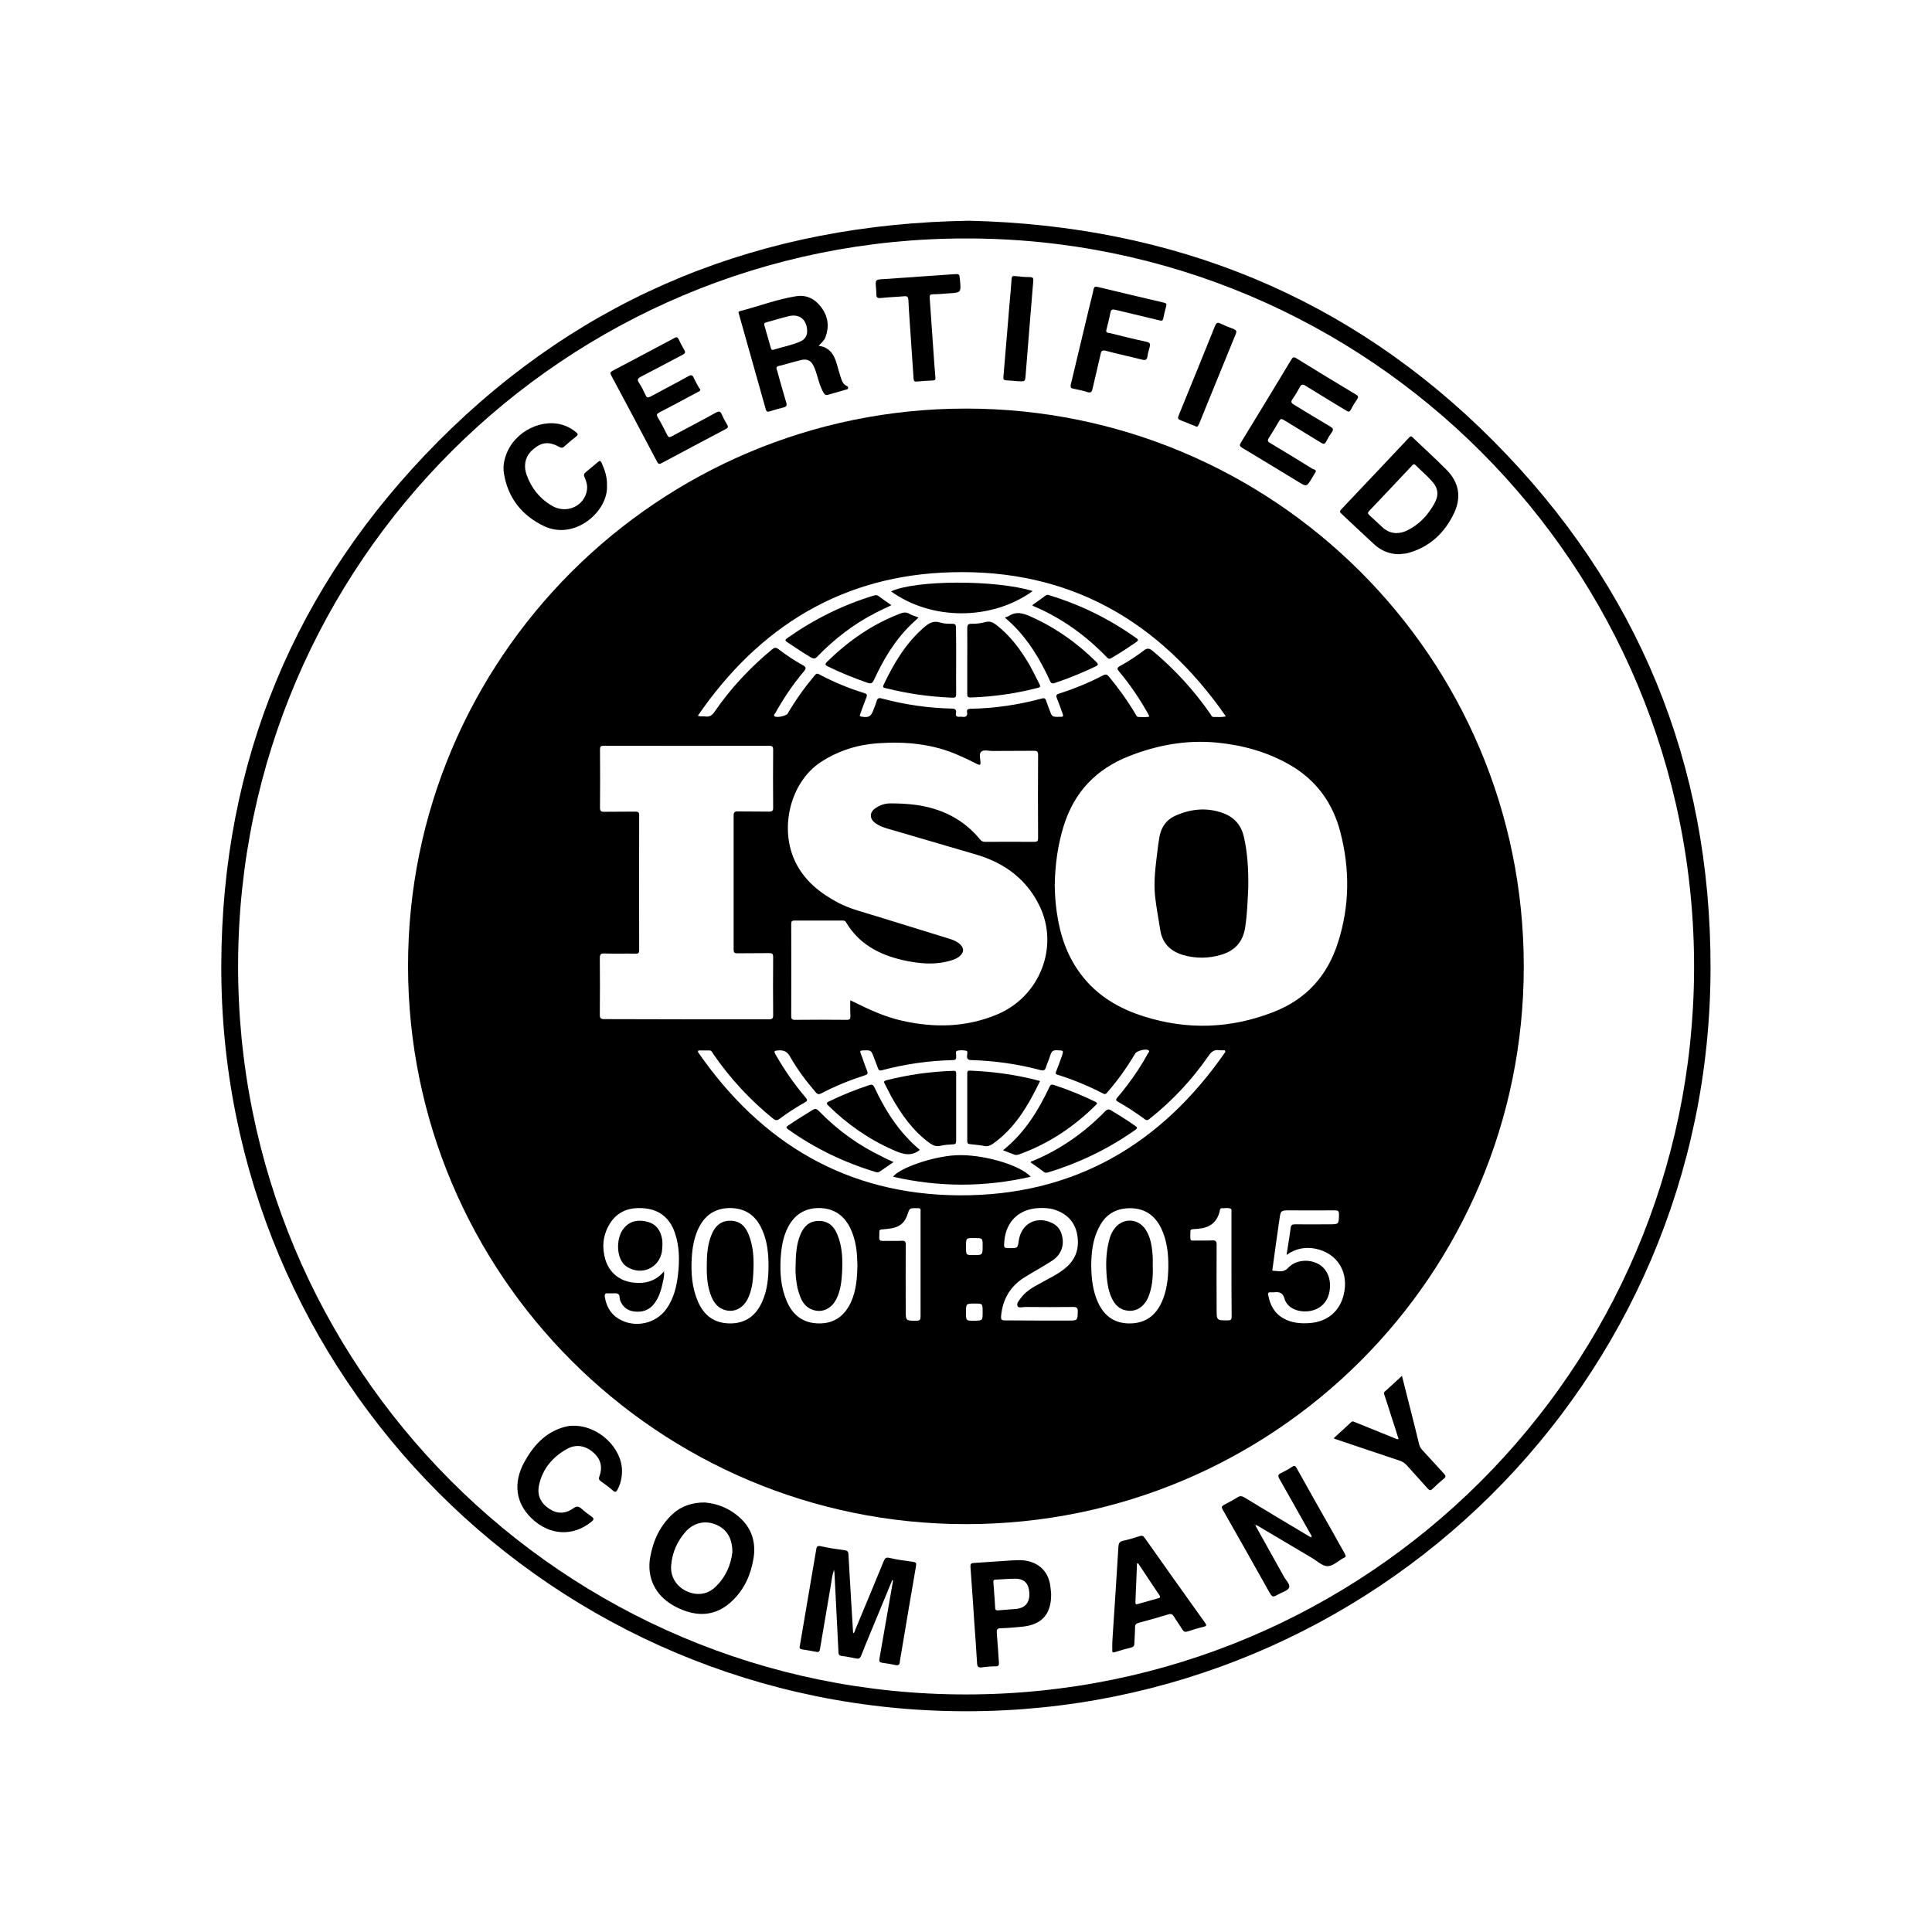 <?xml version="1.0" encoding="utf-8"?>
<!-- Generator: Adobe Illustrator 27.4.0, SVG Export Plug-In . SVG Version: 6.00 Build 0)  -->
<svg version="1.1" id="Layer_1" xmlns="http://www.w3.org/2000/svg" xmlns:xlink="http://www.w3.org/1999/xlink" x="0px" y="0px"
	 viewBox="0 0 1080 1080" style="enable-background:new 0 0 1080 1080;" xml:space="preserve">
<g>
	<path d="M540.1,956.6c-230.4,0-417.2-186.5-416.4-417.3c0.4-113.6,41.1-211.9,121.3-292.6c81.6-82,181.6-121.6,296.9-123.3
		c113.8,2.7,212.4,42.2,292.9,123.1c80.9,81.4,121.7,180.5,121.4,295.2C955.7,773.1,767.7,956.7,540.1,956.6z M540,133.3
		c-223.8-0.1-406,180.9-406.9,405.2c-0.9,225.9,181.9,408.8,407,408.7c224.5-0.1,405.9-181.5,406.9-405
		C948,315.6,764.5,133.1,540,133.3z"/>
	<path d="M540,852c-172.2,0-311.8-139.6-311.9-311.9C228,368.1,367.7,228.4,540,228.4c171.7,0,311.8,138.7,311.8,311.9
		C851.8,712.8,712.3,852,540,852z M589.6,494.9c0.1,5,0.4,10.2,1.2,15.4c1.8,12.5,5.7,24.1,13.4,34.3c9,12,21.3,19.2,35.3,23.6
		c24.3,7.7,48.5,6.8,72.2-2.4c18.4-7.1,30.3-20.2,36.3-39.1c6.5-20.4,6.6-40.8,1.3-61.4c-4.2-16.4-13.5-29.2-28.2-37.7
		c-12.7-7.3-26.5-11.1-41-12.5c-17-1.6-33.2,1.4-49,7.6c-18.3,7.2-30.5,20-36.4,38.7C591.3,472.3,589.8,483.3,589.6,494.9z
		 M475.3,559.2c1.2,0.5,1.9,0.9,2.6,1.2c8.5,4.2,17,8.1,26.4,10.2c18.2,4.1,36,3.7,53.3-3.6c23.5-9.9,34.5-37.4,23.7-60.2
		c-7.2-15.2-19.7-24.4-35.6-29.1c-16.6-4.9-33.2-9.7-49.9-14.6c-2.3-0.7-4.5-1.5-6.5-3c-3.4-2.5-3.3-6.1,0.2-8.4
		c2.5-1.7,5.2-2.6,8.3-2.6c4.6,0,9.2,0.2,13.8,0.8c14.5,1.9,26.9,7.9,36.3,19.4c0.8,1,1.6,1.3,2.8,1.3c9.2,0,18.3-0.1,27.5,0
		c1.7,0,2.1-0.5,2.1-2.1c-0.1-15.5-0.1-31,0-46.5c0-1.8-0.5-2.3-2.3-2.3c-7.8,0.1-15.6,0-23.4,0.1c-2.1,0-4.8-0.9-6.2,0.5
		c-1.2,1.2-0.4,3.8-0.3,5.8c0.1,1.5-0.3,1.8-1.7,1.1c-3.4-1.7-6.8-3.4-10.3-4.9c-14.5-6.5-29.9-7.9-45.5-6.8
		c-11.4,0.8-22,4.2-31.6,10.4c-17.4,11.3-23.8,37.8-13.9,56.9c5.2,10,13.6,16.6,23.4,21.8c6.8,3.6,14.3,5.3,21.5,7.6
		c13.5,4.2,27,8.3,40.5,12.5c2.3,0.7,4.7,1.6,6.5,3.5c1.8,1.9,1.8,3.8,0.1,5.7c-1.4,1.5-3.2,2.3-5.1,2.9c-9.3,2.9-18.6,1.9-27.8-0.2
		c-13.1-3.1-24.2-9.1-31.3-21.1c-0.6-1-1.3-0.9-2.2-0.9c-8.8,0-17.7,0-26.5,0c-1.4,0-1.9,0.3-1.9,1.8c0.1,17.2,0,34.4,0,51.6
		c0,1.5,0.4,2.1,2,2.1c9.7-0.1,19.4-0.1,29.1,0c1.6,0,2-0.5,2-2.1C475.2,565,475.3,562.3,475.3,559.2z M383.6,569.8
		c15.4,0,30.9,0,46.3,0c1.8,0,2.3-0.5,2.3-2.3c-0.1-10.8-0.1-21.6,0-32.5c0-1.9-0.6-2.2-2.3-2.2c-5.9,0.1-11.8,0-17.7,0.1
		c-1.7,0-2.1-0.5-2.1-2.2c0-24.9,0-49.8,0-74.7c0-1.9,0.5-2.5,2.4-2.4c5.8,0.1,11.6,0,17.4,0.1c1.8,0,2.3-0.5,2.3-2.3
		c-0.1-10.7-0.1-21.5,0-32.2c0-1.7-0.4-2.3-2.2-2.3c-30.9,0.1-61.7,0-92.6,0c-1.5,0-2,0.4-2,2c0.1,10.9,0.1,21.8,0,32.7
		c0,1.9,0.7,2.2,2.3,2.2c5.8-0.1,11.6,0,17.4-0.1c1.6,0,2.2,0.3,2.2,2c-0.1,25.1,0,50.3,0,75.4c0,1.8-0.7,2.1-2.2,2
		c-5.7-0.1-11.5,0.1-17.2-0.1c-2.2-0.1-2.6,0.7-2.6,2.7c0.1,10.5,0.1,21,0,31.5c0,2,0.5,2.5,2.5,2.5
		C353,569.7,368.3,569.8,383.6,569.8z M685,588c-0.1-0.3-0.2-0.6-0.4-0.9c-1,0-2.1,0.1-3,0c-2.8-0.5-4.4,0.8-6,3.1
		c-9.2,13.3-20.1,25-32.8,35.1c-0.9,0.7-1.5,1.3-2.8,0.4c-4.8-3.6-9.8-6.8-15-9.8c-1.5-0.8-1.2-1.4-0.3-2.5c1.9-2.2,3.7-4.4,5.4-6.7
		c4.3-5.6,8.2-11.6,11.6-17.8c0.3-0.5,1.2-1.2,0.3-1.8c-1.4-1-6.5,0.3-7.4,1.8c-4.5,7.6-9.6,14.8-15.4,21.5
		c-0.7,0.8-1.2,1.6-2.5,0.9c-8.2-4.2-16.7-7.8-25.5-10.5c-1.1-0.3-1.3-0.8-0.8-1.9c1.1-2.6,2-5.3,3-8c1.3-3.8,1.3-3.7-2.7-3.8
		c-2.1-0.1-2.9,0.7-3.5,2.6c-0.7,2.4-1.8,4.6-2.5,6.9c-0.5,1.7-1.3,2-3,1.6c-12.7-3.4-25.5-5.2-38.6-5.6c-2,0-2.7-0.7-2.5-2.6
		c0.1-0.9,0.5-2.4-0.4-2.6c-1.7-0.4-3.5-0.4-5.2,0c-1.1,0.3-0.4,1.8-0.5,2.8c-0.1,1.1,0.4,2.3-1.6,2.4c-13.6,0.3-26.9,2.2-40,5.7
		c-1.2,0.3-1.7,0-2.1-1.1c-0.7-2-1.5-3.9-2.2-5.8c-1.6-4.4-1.6-4.4-6.3-4.2c-1.3,0-1.7,0.3-1.2,1.6c1.3,3.3,2.3,6.6,3.6,9.8
		c0.6,1.5,0.3,2-1.2,2.5c-8.4,2.7-16.6,6-24.4,10.1c-1.4,0.7-2.1,0.6-3.1-0.6c-5.3-6.2-10.2-12.6-14.2-19.7c-1.7-3.1-3.7-4-7-3.7
		c-2,0.2-2.3,0.4-1.3,2.2c4.9,8.6,10.5,16.7,16.9,24.2c1.1,1.3,1,1.8-0.4,2.6c-4.9,2.8-9.7,5.8-14.2,9.2c-1.5,1.2-2.4,0.9-3.8-0.2
		c-12.9-10.5-24-22.5-33.4-36.2c-0.5-0.8-0.9-1.8-2.1-1.8c-2,0-4,0-6.1,0c-0.1,0.3-0.2,0.6-0.3,0.8c35.2,51,83.3,79.8,145.9,80.2
		C600,668.6,649.1,639.9,685,588z M390.1,400.1c1.6,0.6,2.9,0.2,4,0.4c2.5,0.4,4-0.6,5.4-2.7c9-13.1,19.8-24.6,32.1-34.8
		c1.3-1.1,2.2-1.2,3.6-0.1c4.3,3.3,8.8,6.3,13.5,8.9c2.1,1.1,2,1.9,0.6,3.6c-6.1,7.2-11.3,15-15.9,23.2c-0.3,0.5-1.2,1.1-0.4,1.8
		c1.1,1,6.6-0.2,7.3-1.5c4.4-7.5,9.4-14.5,15-21.2c0.8-1,1.4-1.5,2.7-0.7c8.1,4.3,16.5,7.8,25.3,10.5c1.5,0.5,1.5,1.1,1,2.4
		c-1.2,3-2.3,6.1-3.4,9.2c-0.2,0.6-0.7,1.3,0.6,1.5c4.1,0.7,5.4,0,6.8-3.9c0.6-1.6,1.3-3.1,1.7-4.7c0.5-1.8,1.4-2,3.1-1.5
		c12.7,3.4,25.7,5.3,38.9,5.6c2.1,0,2.7,0.7,2.4,2.6c-0.3,1.6,0.5,2.1,2,2c0.5-0.1,1-0.1,1.4,0c2,0.3,3.2-0.3,2.8-2.6
		c-0.3-1.5,0.5-1.8,1.9-1.9c13.5-0.2,26.8-2.2,39.8-5.7c1.3-0.4,2.1-0.2,2.5,1.2c0.5,1.7,1.2,3.3,1.8,4.9c1.5,4.2,1.5,4.2,5.9,4.1
		c0.2,0,0.3,0,0.5,0c1.2,0.1,1.5-0.4,1.1-1.5c-1.1-3-2.1-6-3.3-8.9c-0.7-1.6-0.2-2.1,1.3-2.6c8.5-2.7,16.7-6.1,24.6-10.2
		c1.4-0.7,2.2-0.5,3.1,0.6c5.5,6.6,10.5,13.6,14.9,21c0.4,0.7,0.7,1.7,1.8,1.7c2,0,3.9,0.3,6-0.2c-0.2-0.5-0.4-1-0.6-1.4
		c-4.7-8.4-10.1-16.4-16.3-23.8c-1.2-1.4-1.3-2.1,0.5-3.1c4.6-2.5,9-5.4,13.2-8.6c1.9-1.5,3.1-1.4,5,0.1
		c12.3,10.3,23.1,22,32.3,35.3c0.5,0.7,0.7,1.7,1.8,1.7c2.1,0,4.2,0.2,6.9-0.3c-37.3-53.7-87.8-82.4-153.2-80.6
		C471.3,321.4,424.5,350,390.1,400.1z M371.2,710.7c0.2,2.3-0.2,4-0.6,5.7c-0.9,4.5-2.1,8.8-5,12.5c-2.9,3.7-6.8,4.8-11.3,4.2
		c-3.7-0.5-6.2-2.6-7.6-6.1c-0.5-1.3,0-3.2-1.4-3.8c-1.2-0.5-2.8-0.1-4.2-0.2c-0.4,0-0.8,0-1.2,0c-1.5-0.2-2,0.4-1.8,1.9
		c0.8,5.2,3.1,9.5,7.7,12.3c8.9,5.4,20.8,2.9,26.8-5.6c4-5.7,5.6-12.2,6.4-19c0.9-8,0.9-15.9-1.8-23.6c-2.7-7.8-8.2-12.6-16.5-13.5
		c-8.5-0.9-15.7,1.4-20.2,9.2c-3.5,6.1-4.1,12.7-2.1,19.4c2.2,7.4,8.1,12.1,15.8,12.9C360.8,717.7,366.5,716.2,371.2,710.7z
		 M610,707.3c0.1,7.2,0.8,14.2,3.8,20.8c3.6,7.8,9.5,11.9,18.2,11.7c8.5-0.2,14.1-4.5,17.5-12.1c2.7-6.1,3.5-12.7,3.6-19.3
		c0.1-7.5-0.7-14.9-4-21.8c-3.5-7.2-9.2-11.2-17.4-11.2c-8.3,0-14.1,3.8-17.6,11.2C610.8,693.1,610.1,700.2,610,707.3z M479.3,707.1
		c-0.1-3.1-0.2-6.7-0.8-10.2c-0.6-3.6-1.6-7.1-3.2-10.4c-3.5-7.1-9.1-11-17.1-11.2c-8.2-0.1-14,3.6-17.7,10.7
		c-2.8,5.4-3.7,11.3-4.1,17.3c-0.5,8.3,0.1,16.5,3.5,24.3c3.4,7.8,9.2,12.1,17.9,12.2s14.5-4.4,18-12.1
		C478.6,721.3,479.2,714.5,479.3,707.1z M429.6,707.6c0-7-0.7-14-3.7-20.5c-3.5-7.7-9.3-11.8-18-11.8c-8.5,0.1-14.2,4.3-17.7,11.9
		c-2.3,5.1-3.2,10.5-3.5,16c-0.5,8.4,0.1,16.7,3.5,24.5c3.4,7.7,9.1,12,17.7,12.1c8.7,0.1,14.6-4.2,18.1-12
		C428.9,721.4,429.6,714.5,429.6,707.6z M719.2,701.5c0.8-5.5,1.7-10.3,2.3-15.2c0.2-1.5,0.9-1.9,2.3-1.9c6.4,0.1,12.7,0,19.1,0
		c5.6,0,5.5,0,5.6-5.6c0-2-0.7-2.2-2.4-2.2c-8.3,0.1-16.7,0-25,0c-5.1,0-5.2,0-5.9,5.1c-1.3,9-2.6,18.1-3.8,27.2
		c-0.1,0.6-0.5,1.5,0.5,1.5c2.8,0,5.5,1.2,8.1-1.6c4.2-4.5,11.5-5.2,17-2.2c5.1,2.8,7.5,9,6.1,15.8c-1.2,6-5.7,10-11.9,10.6
		c-6,0.6-11.7-2-13.1-6.9c-1-3.6-3-4-5.9-3.7c-0.7,0.1-1.4,0-2.2,0c-1,0-1.2,0.4-1.1,1.3c1,5.7,3.4,10.4,8.6,13.3
		c4.6,2.6,9.7,3,14.8,2.6c9.6-0.8,16.3-6.3,18.7-15.3c3.4-12.8-3.2-23.8-15.8-26.3C729.7,697,724.4,697.8,719.2,701.5z M580.8,738.2
		c5.5,0,11,0,16.5,0c5.1,0,5,0,5.2-5.1c0-2.1-0.7-2.5-2.6-2.5c-8.9,0.1-17.8,0.1-26.7,0c-1.5,0-3.9,0.8-4.4-0.5
		c-0.7-1.6,1-3.3,2.1-4.8c2.6-3.4,6.1-5.5,9.8-7.5c5.3-3,10.8-5.4,15.4-9.4c5.7-5,7.4-11.4,6-18.6c-1.4-7-5.9-11.4-12.6-13.6
		c-2.8-0.9-5.8-1-8.7-0.9c-11.2,0.5-18.5,7.5-19.4,18.7c-0.3,3.7-0.3,3.7,3.3,3.7c4.2,0,4.2,0,4.8-4.2c1.4-9.5,9.8-14,18.5-9.9
		c2.8,1.3,4.7,3.5,5.5,6.5c1.7,5.7-0.1,11.2-5.3,14.6c-4.9,3.2-10.1,6-15.1,9.1c-8.3,5-12.7,12.5-13.5,22.1c-0.1,1.7,0.3,2.2,2,2.2
		C567.9,738.1,574.3,738.2,580.8,738.2z M688.4,706.7c0-9.6,0-19.2,0-28.9c0-0.7,0.1-1.8-0.2-2c-1.6-0.9-3.4-0.3-5.1-0.4
		c-1.2-0.1-1.1,1-1.3,1.7c-1.5,6.4-5.8,9.3-12.1,9.8c-5.2,0.5-4.1-0.5-4.3,5c0,1.3,0.4,1.7,1.6,1.6c3.6-0.1,7.2,0.1,10.7-0.1
		c1.9-0.1,2.4,0.5,2.4,2.4c-0.1,12,0,24,0,36c0,6.4,0,6.3,6.3,6.3c1.7,0,2.1-0.5,2.1-2.2C688.4,726.2,688.4,716.5,688.4,706.7z
		 M514.6,706.9c0-9.5,0-18.9,0-28.4c0-3.4,0.5-3.1-3.2-3.1c-1.6,0-2.9-0.2-3.6,2c-1.9,6.6-5,8.9-12,9.6c-5.3,0.5-4-0.2-4.3,4.6
		c-0.1,1.8,0.6,2.1,2.2,2.1c3.4-0.1,6.8,0.1,10.3-0.1c2-0.1,2.4,0.6,2.3,2.4c-0.1,12.1,0,24.2,0,36.3c0,6.1,0,6,6,6
		c2,0,2.3-0.7,2.3-2.5C514.6,726.1,514.6,716.5,514.6,706.9z M549.3,733.5c0-4.8,0-4.8-4.3-4.8c-5,0-5,0-5,5c0,4.6,0,4.6,4.6,4.6
		C549.3,738.2,549.3,738.2,549.3,733.5z M540,696.8c0,4.8,0,4.8,4.1,4.8c5.2,0,5.2,0,5.2-5.1c0-4.4,0-4.4-4.5-4.4
		C540,692,540,692,540,696.8z"/>
	<path d="M498.8,883.2c-2.6,6.3-5.2,12.6-7.8,18.9c-3.2,7.8-6.5,15.5-9.6,23.4c-0.6,1.5-1.3,1.9-2.8,1.6c-2.6-0.5-5.3-1.1-8-1.4
		c-1.6-0.2-1.9-0.9-1.9-2.3c-0.7-14.5-1.5-29.1-2.2-43.6c0-0.5-0.1-1.1-0.3-2.3c-1.1,3.3-1.3,6.1-1.8,8.9c-2,11.8-4,23.5-6,35.3
		c-0.2,1.4-0.6,2-2.1,1.7c-2.6-0.5-5.3-1-8-1.4c-1.3-0.2-1.5-0.7-1.2-1.9c3.1-18,6.1-36,9.2-54.1c0.2-1.3,0.5-2,2.3-1.7
		c4.5,1,9.1,1.7,13.6,2.3c1.6,0.2,2,0.8,2.1,2.4c0.8,14.6,1.7,29.2,2.6,44c1-0.5,1-1.5,1.3-2.2c5.3-12.7,10.6-25.4,15.8-38.1
		c0.7-1.7,1.3-2.3,3.3-1.8c4.3,1,8.8,1.6,13.2,2.2c1.5,0.2,1.8,0.7,1.6,2.1c-2.8,16.3-5.6,32.6-8.3,48.9c-0.3,1.6-0.6,3.3-0.8,4.9
		c-0.1,1.5-0.7,2.1-2.3,1.8c-2.5-0.5-5-1-7.5-1.3c-1.5-0.2-1.8-0.7-1.6-2.2c1.4-7.8,2.7-15.7,4.1-23.5c1.1-6.5,2.3-13,3.4-19.5
		c0.1-0.3,0-0.7,0-1.1C499,883.3,498.9,883.2,498.8,883.2z"/>
	<path d="M701.8,852.8c5.3,9.6,10.7,19.1,16,28.7c1.1,2,3.5,4.1,2.8,6c-0.6,1.6-3.5,2.4-5.5,3.5c-3.8,2.1-3.8,2.1-5.9-1.6
		c-8.5-15.2-17.1-30.4-25.7-45.5c-0.8-1.4-0.6-2,0.8-2.7c2.6-1.3,5.2-2.8,7.7-4.3c1.3-0.8,2.2-0.6,3.5,0.1
		c11.8,7.2,23.7,14.3,35.6,21.4c0.6,0.4,1.2,0.7,1.9,1c0.5-0.9-0.2-1.4-0.5-2c-5.8-10.3-11.5-20.5-17.3-30.7c-1-1.8-0.7-2.5,1-3.3
		c2.1-1,4.1-2.1,6-3.4c1.4-0.9,2-0.6,2.7,0.8c6.6,11.8,13.2,23.6,19.9,35.3c2.3,4.2,4.6,8.3,7,12.5c0.7,1.2,0.5,1.9-0.7,2.3
		c-0.1,0-0.1,0.1-0.2,0.1c-2.9,1.6-5.8,4.5-8.8,4.5c-2.9,0-5.8-2.9-8.7-4.6c-10.1-6-20.1-11.9-30.2-17.9c-0.3-0.2-0.7-0.3-1.1-0.5
		c-0.1-0.3-0.4-0.5-0.7-0.3C701.2,852.4,701.6,852.6,701.8,852.8z"/>
	<path d="M394,839.9c7.5,0.6,15.3,3.8,21.4,10.3c5.5,5.9,7.1,13.3,5.8,21.1c-1.5,9-5.1,17.1-11.8,23.5c-7.2,7-15.8,9.1-25.5,6
		c-2.7-0.9-5.3-2-7.8-3.5c-9.9-5.7-14.7-15.7-12.6-27c1.7-9.4,5.6-17.7,12.8-24.2C380.6,842.1,386.9,839.8,394,839.9z M409.4,867.7
		c0-8.2-3.4-13.2-9.6-15.6c-5.9-2.3-12.1-0.8-16.5,4.1c-4.7,5.3-7.5,11.6-8.1,18.7c-0.6,6.1,2.6,11.5,8,14.3
		c5.8,2.9,11.8,2.4,16.4-1.8C405.8,881.7,408.6,874.5,409.4,867.7z"/>
	<path d="M457.6,193.3c6.2,0.8,8.6,4.9,10.1,9.9c0.7,2.5,1.4,5,2.2,7.5c0.7,2.1,1.3,4.1,3.5,5.1c0.5,0.2,0.8,0.6,0.7,1.1
		c0,0.7-0.7,0.8-1.2,0.9c-3.4,1-6.7,1.9-10.1,2.9c-1.1,0.3-1.7,0-2.3-1c-1.9-3.1-2.8-6.6-3.8-10c-0.5-1.6-1-3.2-1.7-4.7
		c-1.5-3.4-3.7-4.6-7.3-3.7c-4.2,1-8.3,2.3-12.4,3.3c-1.8,0.4-1.2,1.5-0.9,2.5c1.7,6,3.3,12,5.1,17.9c0.6,1.8,0,2.4-1.6,2.8
		c-2.6,0.6-5.2,1.4-7.8,2.2c-1.2,0.4-1.6,0.1-2-1.1c-5-17.8-10-35.5-15-53.2c-0.2-0.7-0.7-1.5,0.6-1.8c10.5-2.7,20.6-6.6,31.3-8.3
		c6.1-1,10.9,1.7,14.4,6.6c3.5,4.9,4.2,10.4,2.1,16.1C460.9,190.1,459.4,191.5,457.6,193.3z M451.2,185.5c0.1-6.6-4.1-10.2-10.1-8.8
		c-4.3,1-8.5,2.4-12.8,3.5c-1,0.3-1.3,0.7-1,1.7c1.2,4.2,2.4,8.4,3.6,12.6c0.2,0.8,0.5,1.3,1.5,1c5-1.6,10.3-2.5,15.2-4.7
		C449.9,189.7,451.1,187.8,451.2,185.5z"/>
	<path d="M782,309.8c-5.3,0-9.9-2-13.7-5.4c-6.2-5.7-12.3-11.5-18.5-17.3c-0.9-0.8-1-1.3-0.1-2.3c12.7-13.4,25.4-26.8,38-40.2
		c0.8-0.9,1.3-0.8,2.1,0c6.2,6,12.7,11.8,18.8,18c7,7,8.4,15.3,4.3,24.1c-5.4,11.4-14,19.4-26.4,22.6
		C785,309.6,783.4,309.6,782,309.8z M780.3,298c2.1,0,4-0.4,5.7-1.2c7-3.2,12-8.5,15.7-15.1c2.8-5,2.4-8.8-1.6-13.1
		c-2.7-3-5.8-5.6-8.7-8.5c-0.9-0.9-1.4-0.6-2.1,0.2c-8,8.5-15.9,16.9-23.9,25.3c-0.8,0.9-1,1.4,0,2.3c2.7,2.4,5.2,4.9,7.9,7.3
		C775.4,297,777.8,297.9,780.3,298z"/>
	<path d="M735.6,263.6c-0.8,1.2-1.5,2.5-2.3,3.8c-2.9,4.8-2.9,4.8-7.6,1.9c-10.4-6.3-20.8-12.7-31.2-18.9c-1.7-1-1.7-1.7-0.7-3.2
		c9.4-15.3,18.7-30.7,28-46.1c0.8-1.3,1.3-1.8,2.9-0.8c11,6.8,22.1,13.6,33.2,20.2c1.5,0.9,1.6,1.5,0.6,2.9
		c-1.2,1.8-2.4,3.6-3.3,5.5c-0.8,1.5-1.5,1.4-2.7,0.6c-7.5-4.6-15.1-9.1-22.6-13.8c-1.7-1.1-2.5-0.9-3.4,0.9c-1.2,2.2-2.5,4.4-4,6.5
		c-1.1,1.6-0.6,2.2,0.8,3.1c6.8,4.1,13.6,8.3,20.4,12.3c1.5,0.9,1.9,1.6,0.8,3.1c-1.2,1.7-2.3,3.5-3.2,5.3c-0.8,1.5-1.5,1.4-2.8,0.6
		c-6.9-4.3-13.9-8.4-20.8-12.7c-1.3-0.8-1.9-0.8-2.7,0.6c-1.8,3.2-3.7,6.3-5.7,9.4c-0.9,1.4-0.7,2.1,0.8,2.9
		c8,4.8,15.9,9.6,23.8,14.5C734.6,262.4,735.5,262.5,735.6,263.6z"/>
	<path d="M391.5,217.9c-0.2,0.9-1,1-1.5,1.3c-7.1,3.8-14.3,7.7-21.5,11.4c-1.4,0.7-1.6,1.3-0.8,2.7c1.9,3.2,3.6,6.5,5.3,9.9
		c0.7,1.4,1.2,1.4,2.5,0.7c8.2-4.4,16.5-8.7,24.6-13.2c2-1.1,2.7-0.7,3.5,1.2c0.8,1.9,1.8,3.7,2.9,5.5c0.8,1.3,0.4,1.8-0.9,2.5
		c-11.9,6.2-23.7,12.6-35.6,18.9c-1.3,0.7-1.9,0.8-2.7-0.7c-8.5-16.1-17-32.2-25.6-48.2c-0.7-1.3-0.6-1.9,0.7-2.6
		c11.6-6.1,23.2-12.3,34.7-18.4c1.1-0.6,1.6-0.5,2.2,0.6c1,2.1,2,4.1,3.2,6.1c0.9,1.4,0.4,2-0.9,2.7c-7.8,4.1-15.4,8.2-23.2,12.2
		c-1.7,0.9-2.5,1.6-1.2,3.5c1.5,2.2,2.6,4.6,3.7,6.9c0.7,1.5,1.4,1.5,2.7,0.8c7-3.8,14.2-7.5,21.2-11.4c1.5-0.8,2.3-0.8,3,0.9
		c0.9,2,2,3.8,3,5.7C391.2,217.2,391.4,217.6,391.5,217.9z"/>
	<path d="M622,914.4c1.1-16.6,2.2-33.2,3.2-49.7c0.1-1.9,0.6-3,2.7-3.4c3.1-0.7,6.1-1.6,9.2-2.6c1.3-0.4,2-0.2,2.8,1
		c11.2,15.8,22.4,31.7,33.7,47.4c1.1,1.5,0.8,1.9-0.8,2.3c-3,0.7-6,1.6-8.9,2.6c-1.4,0.4-2.1,0.2-2.9-1c-1.5-2.5-3.3-4.9-4.8-7.4
		c-0.8-1.2-1.5-1.6-2.9-1.2c-5.6,1.7-11.3,3.3-16.9,4.8c-1.3,0.4-1.9,0.9-1.9,2.4c0,3.1-0.3,6.2-0.4,9.3c0,1.1-0.4,1.7-1.5,2
		c-3.1,0.8-6.1,1.6-9.2,2.6c-1.6,0.5-1.8-0.1-1.6-1.4C621.7,919.5,621.8,916.9,622,914.4z M636.2,873.9c-0.2,0-0.4,0.1-0.6,0.1
		c-0.3,7.2-0.6,14.4-0.9,21.7c0,0.9,0.2,1.3,1.2,1c3.9-1.1,7.8-2.2,11.7-3.3c1.2-0.3,1-0.9,0.5-1.7c-2-3-4.1-6.1-6.1-9.1
		C640.1,879.7,638.2,876.8,636.2,873.9z"/>
	<path d="M587.6,891.1c0.1,11.1-5.1,17-15.8,18.2c-4.1,0.4-8.2,0.8-12.4,0.9c-2,0.1-2.3,0.7-2.2,2.5c0.5,5.5,0.8,11.1,1.2,16.7
		c0.1,1.5-0.2,2.1-1.8,2.1c-2.6,0-5.2,0.2-7.8,0.6c-1.8,0.2-2.5-0.4-2.6-2.2c-0.5-7.8-1-15.7-1.6-23.5c-0.7-10.2-1.3-20.3-2.1-30.5
		c-0.1-1.8,0.4-2.1,2-2.2c7-0.4,14-1,20.9-1.4c2.4-0.1,4.8-0.3,7.1,0c8.8,1.1,14.1,6.8,14.8,15.7
		C587.5,889.1,587.5,890.3,587.6,891.1z M555.8,891.3C555.8,891.3,555.8,891.3,555.8,891.3c0.2,2.5,0.4,4.9,0.5,7.4
		c0,1.3,0.5,1.6,1.7,1.5c3.3-0.3,6.7-0.5,10-0.8c5.1-0.5,7.7-3.6,7.4-8.9c-0.3-5.4-2.8-8-8-8c-3.6,0-7.2,0.4-10.7,0.5
		c-1.2,0-1.5,0.5-1.4,1.6C555.5,886.8,555.7,889.1,555.8,891.3z"/>
	<path d="M339.3,271.3c0.9,14.5-18,31-35.2,22.8c-12.3-5.9-20.2-15.7-22.4-29.5c-0.6-3.5,0-7,1.2-10.3c4.7-13.4,21-21.3,33.5-16.1
		c2.1,0.9,4,2,5.7,3.5c0.9,0.7,1.2,1.3,0.1,2.2c-2.4,1.9-4.7,3.8-6.9,5.8c-0.8,0.7-1.5,0.8-2.5,0.2c-5.9-3.2-9.9-2.9-14.8,1.3
		c-4.2,3.5-5.6,8.6-3.6,14.3c2.6,7.3,7.2,13.1,13.9,17.1c8.2,5,18.4,0.4,19.8-8.6c0.4-2.5-0.3-4.9-1.3-7.2c-0.7-1.4-0.3-2.1,0.8-3
		c2.2-1.8,4.4-3.6,6.6-5.5c1-0.9,1.5-0.8,2.1,0.4C338.1,262.7,339.5,266.9,339.3,271.3z"/>
	<path d="M320.8,797c14,0,27,12.6,26.9,25.4c0,3.6-0.8,7.1-2.5,10.3c-0.7,1.2-1.2,1.7-2.5,0.6c-2.2-1.9-4.6-3.7-7-5.4
		c-0.9-0.7-1.1-1.3-0.7-2.4c2-5.4,0.9-9.9-3.5-13.7c-4.6-3.9-9.7-4.6-14.8-1.7c-7.9,4.5-13.5,11.1-15.4,20.2c-1.2,5.5,1,10,5.7,13.1
		c4.5,3,9,2.9,13.4-0.2c1.8-1.3,3-1.3,4.7,0.2c1.7,1.6,3.7,3,5.6,4.4c1.5,1,1.3,1.7,0,2.8c-10.4,8.5-23.6,7.8-33.6-1.9
		c-8.8-8.5-10.4-19.7-4-31.4c4.9-8.9,11.4-16.3,21.6-19.4c1.1-0.3,2.3-0.6,3.5-0.8C319.3,797,320.4,797,320.8,797z"/>
	<path d="M618.4,184.7c-0.1,1.6,1.2,1.3,2,1.5c6.9,1.7,13.7,3.4,20.6,4.9c1.8,0.4,2.2,1.1,1.7,2.8c-0.5,1.7-1,3.4-1.2,5.1
		c-0.3,2.1-1.1,2.6-3.2,2c-6.7-1.7-13.5-3.1-20.1-4.9c-2.3-0.6-2.7,0.3-3,2.1c-1.5,6.4-3,12.8-4.5,19.3c-0.4,1.7-1,2.2-2.7,1.7
		c-2.6-0.8-5.2-1.4-7.9-1.9c-1.6-0.3-1.8-0.9-1.5-2.4c3.4-14.2,6.8-28.4,10.2-42.7c0.8-3.5,1.8-6.9,2.5-10.4c0.3-1.5,1-1.8,2.3-1.4
		c12.4,3,24.7,5.9,37.1,8.8c1.2,0.3,1.6,0.7,1.2,2c-0.6,2.2-1.2,4.5-1.6,6.7c-0.3,1.4-0.7,1.5-2.1,1.2c-8.2-2-16.4-3.9-24.6-5.9
		c-1.8-0.4-2.6-0.2-2.9,1.7C620.1,178.1,619.2,181.4,618.4,184.7z"/>
	<path d="M745.5,804c3.4-3.1,6.6-6,9.8-9c0.8-0.8,1.6-0.2,2.4,0.1c7.5,3,15,6.1,22.5,9.1c0.4,0.2,0.8,0.5,1.6,0.2
		c-1.3-4.2-2.6-8.4-4-12.5c-1.2-3.9-2.5-7.9-3.8-11.8c-0.2-0.8-0.7-1.5,0.1-2.2c3.1-2.8,6.2-5.6,9.6-8.8c1.4,5.5,2.7,10.7,4,15.8
		c1.9,7.5,3.8,14.9,5.6,22.4c0.3,1.3,0.9,2.3,1.8,3.3c4.1,4.4,8,8.8,12.1,13.2c1,1.1,1.2,1.8-0.1,2.8c-2.2,1.8-4.2,3.6-6.2,5.6
		c-1.1,1.1-1.7,1.1-2.8-0.1c-3.9-4.4-7.9-8.7-11.8-13.1c-1.1-1.2-2.4-2-3.9-2.5c-11.8-3.9-23.6-7.9-35.4-11.9
		C746.5,804.5,746.1,804.3,745.5,804z"/>
	<path d="M489.7,161.1c-0.4-4.9-0.4-4.8,4.5-5.1c12.9-0.9,25.9-1.8,38.8-2.7c3.3-0.2,3.3-0.3,3.6,3c0.7,7.3,0.7,7.3-6.5,7.7
		c-2.9,0.2-5.7,0.5-8.6,0.5c-1.5,0-1.9,0.5-1.8,2c0.7,9.5,1.3,19,2,28.6c0.4,5.3,0.7,10.6,1.2,15.9c0.1,1.3-0.3,1.7-1.5,1.7
		c-3,0.1-6,0.3-9,0.6c-1.3,0.1-1.6-0.4-1.7-1.6c-0.8-11.3-1.5-22.5-2.3-33.8c-0.2-3.4-0.5-6.8-0.6-10.2c-0.1-1.5-0.5-2.3-2.3-2.1
		c-4.4,0.4-8.7,0.5-13.1,1c-2,0.2-2.6-0.4-2.5-2.2C489.9,163.3,489.8,162.2,489.7,161.1z"/>
	<path d="M668.8,238.5c-2.2-0.9-4.4-1.8-6.6-2.7c-0.4-0.1-0.7-0.3-1.1-0.4c-3-1.2-3-1.2-1.8-4.2c6.7-16.3,13.3-32.6,19.9-49
		c0.7-1.7,1.3-2.2,3.1-1.3c2.3,1.1,4.8,2.1,7.3,3c1.5,0.6,1.8,1.2,1.2,2.8c-5.5,13.4-11,26.9-16.5,40.4c-1.4,3.4-2.7,6.8-4.1,10.1
		C669.8,237.6,669.8,238.6,668.8,238.5z"/>
	<path d="M568.7,213.1c-1.4-0.1-3.9-0.4-6.3-0.5c-1.2-0.1-1.6-0.5-1.5-1.7c1.2-13.9,2.3-27.9,3.5-41.8c0.4-4.4,0.8-8.9,1.1-13.3
		c0.1-1.2,0.5-1.6,1.7-1.5c2.8,0.3,5.7,0.6,8.6,0.6c1.6,0,2,0.7,1.8,2.2c-0.6,7.3-1.2,14.6-1.8,21.9c-0.8,10.4-1.7,20.8-2.5,31.1
		C573,213.3,573.1,213.3,568.7,213.1z"/>
	<path d="M701.8,852.8c-0.2-0.2-0.6-0.4-0.3-0.7c0.2-0.2,0.5,0,0.7,0.3C702.1,852.5,701.9,852.7,701.8,852.8z"/>
	<path d="M697.8,495.9c-0.4,8-0.6,15.5-1.8,22.9c-1.3,7.8-5.8,12.7-13.3,14.9c-7,2.1-14.1,2.2-21.2,0.2c-7.1-2.1-11.7-6.4-12.9-14
		c-1-6.3-2.2-12.5-2.9-18.9c-0.9-8.5,0.3-16.8,1.3-25.2c0.3-2.8,0.7-5.5,1.2-8.3c1-5.2,3.8-9.2,8.6-11.4c8.8-4,17.9-4.9,27.1-1.5
		c6.1,2.3,9.9,6.7,11.4,13C697.5,477.2,697.9,486.8,697.8,495.9z"/>
	<path d="M581.4,604.3c-6.6,13.6-13.9,26.3-26.4,35.1c-1.5,1-2.9,1.6-4.8,1.2c-2.5-0.5-5.2-0.7-7.8-1c-1.2-0.1-1.7-0.4-1.7-1.7
		c0-12.6,0-25.3,0-37.9c0-1.1,0.3-1.6,1.5-1.5C555.4,599,568.4,600.8,581.4,604.3z"/>
	<path d="M534.5,619.2c0,6.1,0,12.2,0,18.4c0,1.5-0.3,2.1-1.9,2.1c-2.3,0.1-4.6,0.3-6.8,0.8c-2.5,0.6-4.2-0.2-6.1-1.5
		c-9.4-6.8-15.8-16-21.4-25.9c-1.3-2.4-2.4-4.8-3.7-7.2c-0.6-1.1-0.6-1.6,0.8-2c12.4-3.2,25-4.9,37.7-5.3c1.5,0,1.4,0.8,1.4,1.8
		C534.5,606.7,534.5,613,534.5,619.2z"/>
	<path d="M576.2,657.8c-25.7,5.9-51.3,5.9-77,0c3.8-5,22.3-11.3,35-12C548.7,645,569.9,651,576.2,657.8z"/>
	<path d="M514.2,642.8c-5,4-9.8,2.3-14.8,0.1c-13.7-6-25.7-14.4-36.4-24.9c-1.4-1.4-0.7-1.8,0.6-2.4c7.2-3.5,14.7-6.5,22.3-9
		c1.7-0.6,2.3-0.1,3,1.4c5.1,10.9,11.2,21,19.7,29.6C510.4,639.5,512.4,641.2,514.2,642.8z"/>
	<path d="M560.7,643c12-9.6,19.7-22.1,26-35.5c0.6-1.2,1.2-1.4,2.4-1c7.9,2.6,15.7,5.7,23.2,9.4c1.2,0.6,1.1,1,0.3,1.8
		c-12.4,12.3-26.6,21.8-43.2,27.7c-0.9,0.3-1.7,0.3-2.5,0C564.9,644.6,562.9,643.9,560.7,643z"/>
	<path d="M576.1,649.8c0.2-0.6,0.7-0.7,1.2-0.8c15.4-6.4,28.8-15.8,40.4-27.7c1.2-1.2,2-1.5,3.6-0.5c4.5,2.7,8.9,5.5,13.2,8.5
		c1.3,0.9,1.6,1.3,0,2.4c-14.9,10.5-31,18.3-48.4,23.6c-0.8,0.2-1.6,0.5-2.5-0.1C581.1,653.2,578.6,651.5,576.1,649.8z"/>
	<path d="M499.5,649.6c-2.8,1.9-5.3,3.6-7.7,5.3c-0.8,0.6-1.6,0.5-2.5,0.2c-17.5-5.3-33.7-13.1-48.6-23.7c-1.3-0.9-1.4-1.4,0-2.3
		c4.4-3,8.9-5.8,13.5-8.6c1.6-1,2.4-0.6,3.6,0.6c10.4,10.7,22.3,19.3,35.8,25.7C495.4,647.8,497.3,648.6,499.5,649.6z"/>
	<path d="M540.7,369.4c0-6,0.1-12.1,0-18.1c0-1.8,0.3-2.6,2.3-2.6c2.7,0.1,5.4-0.3,8-1c2.2-0.5,3.7,0,5.5,1.3
		c8.1,6.1,14,14.1,19,22.7c2,3.5,3.7,7.2,5.6,10.8c0.6,1.1,0.5,1.7-0.9,2c-12.4,3.2-24.9,5-37.7,5.4c-1.5,0-1.8-0.5-1.8-1.9
		C540.7,381.8,540.7,375.6,540.7,369.4z"/>
	<path d="M534.5,369.5c0,6.1-0.1,12.2,0,18.4c0,1.9-0.5,2.2-2.3,2.1c-12.5-0.5-24.8-2.2-37-5.3c-0.9-0.2-2-0.2-1.3-1.8
		c5.8-12.2,12.6-23.7,23.1-32.6c2.6-2.2,5.1-3.4,8.6-2.3c2.1,0.7,4.5,0.7,6.8,0.7c1.6,0,2,0.6,2,2.1
		C534.5,357.1,534.5,363.3,534.5,369.5z"/>
	<path d="M577.3,330.4c-23.3,16.7-56.6,16.4-79.2,0.2C511.6,324.2,556.5,324,577.3,330.4z"/>
	<path d="M561.7,345.2c1-0.4,1.7-0.5,2.3-0.9c4-2.6,7.7-1.6,11.8,0.2c14,6.2,26.2,14.8,37,25.5c1.1,1.1,1.4,1.7-0.3,2.5
		c-7.5,3.6-15.1,6.7-22.9,9.3c-1.7,0.6-2.2-0.1-2.8-1.5c-5.2-11.4-11.6-22.1-20.6-31C564.9,348,563.4,346.7,561.7,345.2z"/>
	<path d="M513.5,345.2c-1.4,1.3-2.7,2.5-4,3.7c-9.2,8.9-15.6,19.6-20.9,31.1c-0.9,2-1.8,2.4-3.9,1.6c-7.4-2.6-14.7-5.5-21.8-9
		c-1.4-0.7-2.1-1.1-0.6-2.6c11.9-11.7,25.2-21,40.9-27c1.8-0.7,3.4-0.9,5.1,0.1C509.9,344,511.6,344.5,513.5,345.2z"/>
	<path d="M577,338.3c2.7-1.9,5.1-3.6,7.5-5.4c0.8-0.6,1.4-0.4,2.2-0.1c17.5,5.3,33.6,13.3,48.5,23.9c1.2,0.8,1.3,1.3,0,2.2
		c-4.6,3.2-9.2,6.2-14,9c-0.9,0.5-1.5,0.5-2.2-0.2c-11.9-12.4-25.5-22.2-41.3-28.9C577.5,338.6,577.2,338.5,577,338.3z"/>
	<path d="M498.3,338.3c-3.1,1.5-5.8,2.7-8.5,4.1c-12.4,6.3-23.3,14.7-32.9,24.6c-1.2,1.3-2,1.4-3.6,0.5c-4.5-2.7-8.9-5.6-13.2-8.5
		c-1.3-0.9-1.4-1.3,0-2.3c14.9-10.5,30.9-18.5,48.4-23.8c1.1-0.3,1.9-0.3,2.8,0.4C493.4,335,495.8,336.5,498.3,338.3z"/>
	<path d="M370.3,696.1c-0.1,1.1-0.1,2.4-0.3,3.7c-1.7,9-11.1,13.3-19.1,8.6c-1.3-0.7-2.3-1.7-3.1-2.9c-3.4-5.1-3-14.4,1.1-19.1
		c3.5-4.1,8.1-4.7,13.1-3.4c5.1,1.4,7.4,5.1,8.2,10.1C370.3,694,370.3,695,370.3,696.1z"/>
	<path d="M371.5,710.5c0,0-0.1,0.1-0.1,0.1c0,0-0.1-0.1-0.1-0.2c0,0,0.1-0.1,0.1-0.1C371.5,710.4,371.5,710.4,371.5,710.5z"/>
	<path d="M644.4,707.6c0.2,6-0.2,11.9-2.5,17.5c-2.7,6.3-8.1,9-14,7c-3.1-1.1-5-3.5-6.4-6.4c-1.7-3.6-2.4-7.5-2.8-11.5
		c-0.6-7-0.5-14,1.3-20.8c0.5-2.1,1.3-4.1,2.5-5.9c4.5-6.9,13.6-6.9,18,0c2.7,4.2,3.4,9,3.8,13.9
		C644.5,703.5,644.4,705.5,644.4,707.6z"/>
	<path d="M444.7,709.3c0.1-7.7,0.4-13.7,2.8-19.3c1.9-4.5,5-7.5,10.2-7.5c5.3,0,8.4,2.9,10.3,7.4c3,7.1,3.1,14.5,2.7,22
		c-0.3,4.8-0.9,9.7-3.1,14.1c-2.8,5.8-8.4,8.2-13.8,6c-3.2-1.3-5.2-3.8-6.4-7c-0.6-1.6-1.2-3.3-1.6-5
		C445,716,444.6,711.8,444.7,709.3z"/>
	<path d="M395.1,707.4c0-5.9,0.4-11.8,2.7-17.3c1.9-4.6,5-7.7,10.4-7.7c5.4,0,8.5,3.1,10.3,7.7c2.8,6.9,3,14.2,2.6,21.6
		c-0.2,4.7-0.8,9.3-2.8,13.7c-2.7,6-8.1,8.7-13.7,6.7c-3.4-1.2-5.4-3.8-6.8-7C395.4,719.5,395,713.5,395.1,707.4z"/>
</g>
</svg>
